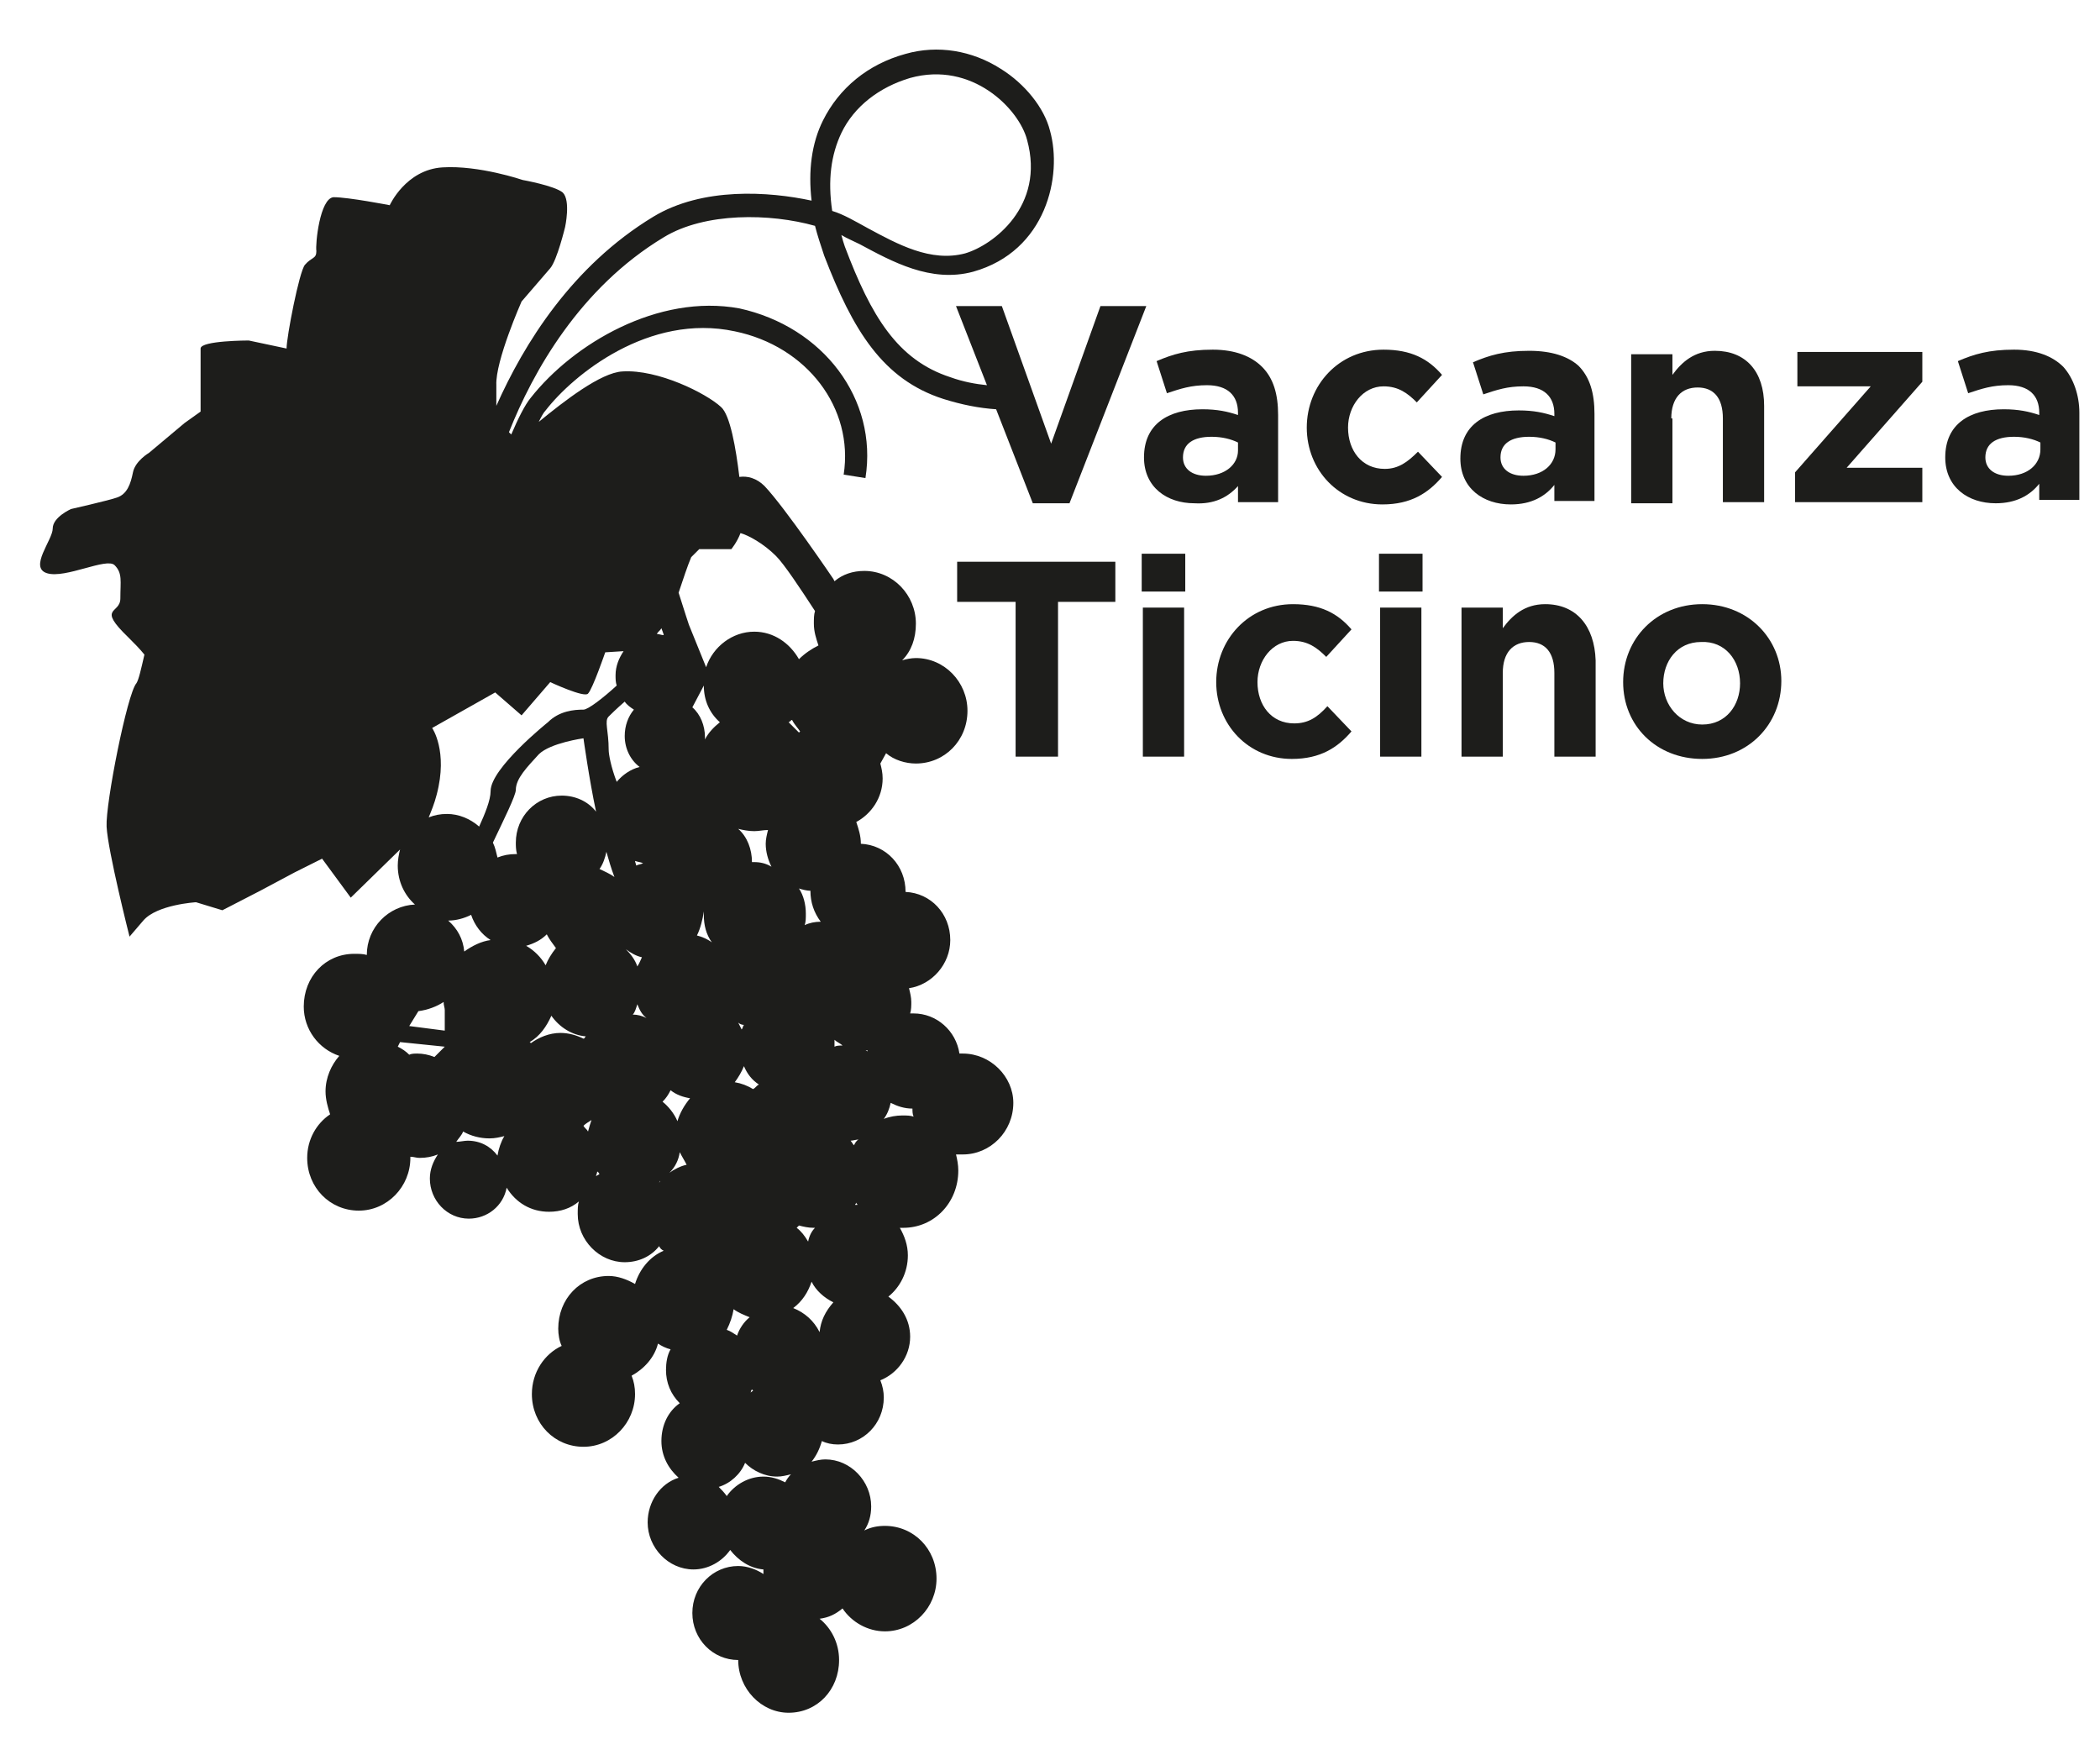 <?xml version="1.0" encoding="utf-8"?>
<!-- Generator: Adobe Illustrator 21.0.0, SVG Export Plug-In . SVG Version: 6.00 Build 0)  -->
<!DOCTYPE svg PUBLIC "-//W3C//DTD SVG 1.1//EN" "http://www.w3.org/Graphics/SVG/1.1/DTD/svg11.dtd">
<svg version="1.1" id="Ebene_1" xmlns="http://www.w3.org/2000/svg" xmlns:xlink="http://www.w3.org/1999/xlink" x="0px" y="0px"
	 viewBox="0 0 183.2 153.5" style="enable-background:new 0 0 183.2 153.5;" xml:space="preserve">
<style type="text/css">
	.st0{fill:#1D1D1B;}
</style>
<g>
	<g>
		<path class="st0" d="M77.1,97.6c0.3-0.4,0.5-0.9,0.6-1.4c0.6,0.3,1.2,0.5,1.9,0.5c0,0.2,0,0.5,0.1,0.7c-0.3-0.1-0.6-0.1-1-0.1
			C78.2,97.3,77.6,97.4,77.1,97.6 M40.8,99.5c-0.3,0-0.7,0.1-1,0.1c0.2-0.3,0.5-0.6,0.6-0.9c0.7,0.4,1.5,0.6,2.3,0.6
			c0.5,0,0.9-0.1,1.3-0.2c-0.3,0.5-0.5,1.1-0.6,1.7C42.8,100,41.9,99.5,40.8,99.5 M43.2,60.4l2.3,2l2.5-2.9c0,0,3,1.4,3.3,1
			c0.4-0.4,1.5-3.6,1.5-3.6l1.6-0.1c-0.4,0.6-0.7,1.3-0.7,2.1c0,0.3,0,0.6,0.1,0.9c-1.2,1.1-2.5,2.1-2.9,2.1c-0.8,0-2.1,0.1-3.1,1.1
			c0,0-5,4-5,6c0,0.8-0.5,2-1,3.1C41,71.4,40,71,39,71c-0.6,0-1.1,0.1-1.6,0.3c0.2-0.5,0.5-1.2,0.7-2c1-3.8-0.4-5.8-0.4-5.8
			L43.2,60.4z M67.7,48.5c0.7,0.7,2.1,2.8,3.4,4.8C71,53.6,71,54,71,54.4c0,0.7,0.2,1.3,0.4,1.9c-0.6,0.3-1.2,0.7-1.7,1.2
			c-0.8-1.4-2.2-2.4-3.9-2.4c-1.9,0-3.6,1.3-4.2,3.1l-1.5-3.7c0,0-0.4-1.2-0.9-2.8c0.4-1.2,0.8-2.4,1.1-3.1l0.7-0.7l2.8,0
			c0,0,0.5-0.6,0.8-1.4C65.3,46.7,66.6,47.4,67.7,48.5 M75.7,91.7c-0.1,0-0.1-0.1-0.2-0.1C75.6,91.6,75.7,91.6,75.7,91.7
			C75.7,91.7,75.7,91.7,75.7,91.7 M74.6,105.1c0-0.1,0.1-0.1,0.1-0.2c0,0.1,0.1,0.1,0.1,0.2c0,0,0,0-0.1,0
			C74.7,105.1,74.6,105.1,74.6,105.1 M71.5,116.2c-0.5-1-1.3-1.7-2.3-2.1c0.8-0.6,1.3-1.4,1.6-2.3c0.4,0.8,1.1,1.4,1.9,1.8
			C72,114.4,71.6,115.2,71.5,116.2 M64.2,123C64.2,123,64.2,123,64.2,123C64.2,123,64.2,123,64.2,123C64.2,123,64.2,123,64.2,123
			 M59.3,100.5c0.2,0.4,0.4,0.7,0.6,1.1c-0.5,0.1-1.1,0.4-1.5,0.7C58.9,101.8,59.2,101.2,59.3,100.5 M57.6,103
			c0,0.1-0.1,0.1-0.1,0.2c0,0,0,0,0,0C57.5,103.1,57.6,103,57.6,103 M52.3,102.4c-0.1,0.1-0.2,0.1-0.3,0.2c0-0.1,0.1-0.3,0.1-0.4
			C52.2,102.2,52.2,102.3,52.3,102.4 M51.6,97.7c-0.1,0.3-0.2,0.6-0.3,1c-0.1-0.2-0.3-0.3-0.4-0.5C51.1,98,51.3,97.9,51.6,97.7
			 M48.1,88.6c0.7,1,1.8,1.7,3,1.8c-0.1,0.1-0.1,0.2-0.2,0.2c-0.6-0.3-1.3-0.5-2-0.5c-1,0-1.9,0.4-2.6,0.9c0,0,0-0.1-0.1-0.1
			C47.1,90.4,47.7,89.5,48.1,88.6 M49,69.4c-2.2,0-4,1.8-4,4.1c0,0.3,0,0.6,0.1,1c0,0-0.1,0-0.1,0c-0.6,0-1.1,0.1-1.6,0.3
			c-0.1-0.4-0.2-0.9-0.4-1.3c0.9-1.9,2-4.1,2-4.6c0-1,1-2,2-3.1c1-1,3.9-1.4,3.9-1.4s0.5,3.6,1.1,6.4C51.3,69.9,50.2,69.4,49,69.4
			 M57.9,55.4c-0.2,0-0.4-0.1-0.6-0.1c0.1-0.2,0.3-0.3,0.4-0.5C57.8,55.1,57.9,55.3,57.9,55.4 M72.8,91.3c0,0,0-0.1,0-0.1
			c0-0.2,0-0.3,0-0.5c0.2,0.2,0.5,0.3,0.7,0.5C73.2,91.2,73,91.2,72.8,91.3 M65.6,121.2c0,0,0.1,0.1,0.1,0.1
			c-0.1,0.1-0.2,0.1-0.2,0.2C65.5,121.4,65.5,121.3,65.6,121.2 M64,114.2c0.4,0.3,0.9,0.5,1.4,0.7c-0.5,0.4-0.9,1-1.1,1.6
			c-0.3-0.2-0.6-0.4-0.9-0.5C63.7,115.4,63.9,114.8,64,114.2 M56.1,75.3c-0.2,0.1-0.4,0.1-0.6,0.2c0-0.1-0.1-0.3-0.1-0.4
			C55.7,75.2,55.9,75.2,56.1,75.3 M70.2,80.7c0.1-0.3,0.1-0.6,0.1-1c0-0.8-0.2-1.6-0.6-2.2c0.3,0.1,0.7,0.2,1,0.2c0,0,0,0,0,0
			c0,1,0.3,1.9,0.9,2.7C71.1,80.4,70.6,80.5,70.2,80.7 M65.8,75.2c-0.1,0-0.2,0-0.2,0c0,0,0,0,0,0c0-1.1-0.4-2.2-1.2-2.9
			c0.4,0.1,0.9,0.2,1.4,0.2c0.4,0,0.8-0.1,1.2-0.1c-0.1,0.4-0.2,0.8-0.2,1.2c0,0.7,0.2,1.4,0.5,2C66.8,75.3,66.3,75.2,65.8,75.2
			 M64.9,93c0.3,0.7,0.7,1.2,1.3,1.6c-0.2,0.1-0.3,0.3-0.5,0.4c-0.5-0.3-1-0.5-1.6-0.6C64.4,94,64.7,93.5,64.9,93 M64.9,89.4
			c-0.1,0.1-0.1,0.3-0.2,0.4c-0.1-0.2-0.2-0.4-0.3-0.6C64.5,89.3,64.7,89.4,64.9,89.4 M55.6,87.6c0.2,0.5,0.4,0.9,0.8,1.2
			c-0.4-0.2-0.8-0.3-1.2-0.3C55.4,88.3,55.5,87.9,55.6,87.6 M55.6,84.3c-0.2-0.6-0.6-1.1-1-1.5c0.4,0.3,0.9,0.6,1.4,0.7
			C55.9,83.7,55.8,84,55.6,84.3 M61.4,79.5c0,0.1,0,0.2,0,0.3c0,0.9,0.2,1.7,0.7,2.4c-0.4-0.3-0.9-0.5-1.3-0.6
			C61.1,81,61.3,80.2,61.4,79.5C61.3,79.5,61.4,79.5,61.4,79.5 M52.9,74.3c0.2,0.7,0.4,1.4,0.7,2.2c-0.4-0.3-0.9-0.5-1.3-0.7
			C52.6,75.4,52.8,74.8,52.9,74.3 M41.1,79.8c0.3,0.9,0.9,1.7,1.7,2.2c-0.8,0.1-1.6,0.5-2.3,1c-0.1-1.1-0.6-2-1.4-2.7
			C39.8,80.3,40.5,80.1,41.1,79.8 M36.5,88.2c0.8-0.1,1.6-0.4,2.2-0.8c0,0.3,0.1,0.5,0.1,0.7v1.8l-3.1-0.4L36.5,88.2z M47.6,84.2
			c-0.4-0.7-1-1.3-1.7-1.7c0.7-0.2,1.3-0.5,1.8-1c0.2,0.4,0.5,0.8,0.8,1.2C48.1,83.2,47.8,83.7,47.6,84.2 M59.1,97.8
			c-0.3-0.7-0.8-1.3-1.3-1.7c0.3-0.3,0.5-0.6,0.7-1c0.5,0.4,1.1,0.6,1.7,0.7C59.7,96.4,59.3,97.1,59.1,97.8 M70.5,108.3
			c-0.3-0.5-0.6-0.9-1-1.2c0.1-0.1,0.1-0.1,0.2-0.2c0.4,0.1,0.8,0.2,1.3,0.2c0,0,0.1,0,0.1,0C70.8,107.4,70.6,107.8,70.5,108.3
			 M74.5,99.9c-0.1-0.1-0.2-0.3-0.3-0.4c0.2,0,0.5-0.1,0.7-0.1C74.7,99.5,74.6,99.7,74.5,99.9 M69.1,62.8c0.2,0.4,0.5,0.7,0.7,1
			l-0.1,0.1c-0.3-0.3-0.6-0.6-0.9-0.9C69,62.9,69,62.8,69.1,62.8 M61.4,59.8c0,1.3,0.5,2.4,1.4,3.2c-0.5,0.4-1,0.9-1.3,1.5
			c0-0.1,0-0.2,0-0.2c0-1-0.4-2-1.1-2.6L61.4,59.8z M53.1,65.4c0-1.7-0.4-2.5,0-2.9c0.1-0.1,0.7-0.7,1.4-1.3
			c0.2,0.3,0.5,0.5,0.8,0.7c-0.5,0.6-0.8,1.4-0.8,2.3c0,1.1,0.5,2.1,1.3,2.7c-0.8,0.2-1.5,0.7-2,1.3C53.3,66.9,53.1,65.8,53.1,65.4
			 M36.4,91.9c-0.2,0-0.5,0-0.7,0.1c-0.3-0.3-0.6-0.5-1-0.7l0.2-0.4l3.9,0.4l-0.9,0.9C37.4,92,36.9,91.9,36.4,91.9 M68.5,129.3
			c-0.6-0.3-1.2-0.5-1.9-0.5c-1.3,0-2.5,0.7-3.2,1.7c-0.2-0.3-0.5-0.6-0.7-0.8c1-0.3,1.9-1.1,2.3-2.1c0.7,0.7,1.7,1.2,2.8,1.2
			c0.4,0,0.8-0.1,1.2-0.2C68.8,128.8,68.6,129.1,68.5,129.3 M73.4,11.6c1.1-2.3,3.3-4,6-4.8c5.4-1.5,9.5,2.7,10.2,5.4
			c1.6,5.8-3,9.2-5.4,9.9c-3,0.8-5.9-0.8-8.5-2.2c-1.1-0.6-2.1-1.2-3.1-1.5C72.2,15.7,72.5,13.5,73.4,11.6 M84,91.9
			c-0.1,0-0.2,0-0.3,0c-0.3-2-2-3.5-4-3.5c-0.1,0-0.2,0-0.3,0c0.1-0.3,0.1-0.7,0.1-1c0-0.4-0.1-0.8-0.2-1.2c2-0.3,3.6-2.1,3.6-4.2
			c0-2.3-1.7-4.1-3.9-4.2c0,0,0,0,0,0c0-2.3-1.7-4.1-3.9-4.2c0,0,0,0,0,0c0-0.7-0.2-1.3-0.4-1.9c1.3-0.7,2.3-2.1,2.3-3.8
			c0-0.5-0.1-0.9-0.2-1.3l0.5-0.9c0.7,0.6,1.7,0.9,2.6,0.9c2.5,0,4.5-2,4.5-4.6c0-2.5-2-4.6-4.5-4.6c-0.4,0-0.9,0.1-1.2,0.2
			c0.8-0.8,1.2-1.9,1.2-3.2c0-2.5-2-4.6-4.5-4.6c-1,0-1.9,0.3-2.6,0.9l-0.1-0.2c0,0-4.2-6.2-6-8.1c-0.7-0.7-1.5-0.9-2.2-0.8
			c-0.3-2.5-0.8-5.4-1.6-6.1c-1.3-1.2-5.5-3.3-8.6-3.1c-1.9,0.1-5.1,2.6-7.3,4.4c0.2-0.4,0.4-0.8,0.6-1c2.4-3.1,9-8.5,16.5-6.9
			c6.3,1.3,10.4,6.7,9.5,12.5l1.9,0.3c1.1-6.9-3.7-13.2-11-14.8C57.4,25.6,50,30,46.3,34.7c-0.5,0.6-1.1,1.8-1.7,3.2
			c-0.1-0.1-0.1-0.1-0.2-0.2c2.1-5.3,6.2-12.6,13.5-17c3.6-2.2,9.3-2.1,13.2-1c0.2,0.8,0.5,1.7,0.8,2.6c2.5,6.5,5.1,10.8,10.4,12.5
			c1.6,0.5,3.1,0.8,4.6,0.9l3.2,8.2h3.2l6.7-17.2H96l-4.3,12l-4.3-12h-4l2.7,6.9c-1-0.1-2.1-0.3-3.2-0.7c-4.6-1.5-6.9-5.3-9.2-11.4
			c-0.1-0.3-0.2-0.6-0.3-1c0.5,0.3,1,0.5,1.6,0.8c2.8,1.5,6.2,3.4,9.9,2.4c6.4-1.8,7.8-8.4,6.7-12.3c-0.5-2-2.2-4.1-4.3-5.4
			c-2.5-1.6-5.5-2.1-8.3-1.3c-3.3,0.9-5.8,3-7.2,5.8c-1,2-1.3,4.4-1,7c-3.7-0.8-9.5-1.2-13.8,1.4c-7.1,4.3-11.3,11.1-13.7,16.5
			c0-0.5,0-1.1,0-1.8c-0.1-2.1,2.2-7.3,2.2-7.3s1.9-2.2,2.5-2.9s1.3-3.6,1.3-3.6s0.5-2.3-0.2-3c-0.7-0.6-3.5-1.1-3.5-1.1
			s-3.8-1.3-7-1.1c-3.2,0.2-4.6,3.3-4.6,3.3s-3.6-0.7-4.9-0.7c-1.2,0.1-1.6,4.1-1.5,4.7c0,0.7-0.4,0.5-1,1.2
			c-0.5,0.6-1.6,6.3-1.6,7.3l-3.3-0.7c0,0-4.2,0-4.2,0.7v5.5l-1.4,1l-3.1,2.6c0,0-1.2,0.7-1.4,1.7c-0.2,1-0.5,1.9-1.4,2.2s-4,1-4,1
			s-1.6,0.7-1.6,1.7c0,1-2.1,3.4-0.5,3.9c1.6,0.5,5.2-1.4,5.9-0.7c0.7,0.7,0.5,1.4,0.5,2.9c0,1.4-2.1,0.7,0.7,3.4
			c0.5,0.5,1,1,1.4,1.5c-0.3,1.3-0.5,2.2-0.7,2.5c-0.8,0.9-2.7,10.5-2.6,12.5c0.1,2.1,2,9.6,2,9.6l1.2-1.4c1.2-1.4,4.6-1.6,4.6-1.6
			l2.3,0.7l3.3-1.7l3-1.6l2.4-1.2l2.5,3.4l4.3-4.2c-0.1,0.4-0.2,0.9-0.2,1.4c0,1.4,0.6,2.6,1.5,3.4c-2.3,0.1-4.2,2-4.2,4.4
			c-0.3-0.1-0.7-0.1-1.1-0.1c-2.5,0-4.4,2-4.4,4.6c0,2,1.3,3.7,3.1,4.3c-0.7,0.8-1.2,1.9-1.2,3.1c0,0.7,0.2,1.4,0.4,2
			c-1.2,0.8-2,2.2-2,3.8c0,2.6,2,4.6,4.5,4.6c2.5,0,4.5-2.1,4.5-4.6c0,0,0-0.1,0-0.1c0.3,0,0.5,0.1,0.8,0.1c0.6,0,1.1-0.1,1.6-0.3
			c-0.4,0.6-0.7,1.3-0.7,2.1c0,1.9,1.5,3.5,3.4,3.5c1.6,0,3-1.1,3.3-2.7c0.8,1.3,2.1,2.1,3.7,2.1c1,0,1.9-0.3,2.6-0.9
			c-0.1,0.3-0.1,0.7-0.1,1.1c0,2.3,1.9,4.2,4.1,4.2c1.2,0,2.3-0.5,3-1.4c0.1,0.2,0.2,0.3,0.4,0.4c-1.2,0.5-2.1,1.6-2.5,2.9
			c-0.7-0.4-1.5-0.7-2.3-0.7c-2.5,0-4.4,2-4.4,4.6c0,0.5,0.1,1.1,0.3,1.5c-1.5,0.7-2.6,2.3-2.6,4.2c0,2.6,2,4.6,4.5,4.6
			c2.5,0,4.5-2.1,4.5-4.6c0-0.6-0.1-1.1-0.3-1.6c1.1-0.6,2-1.6,2.3-2.8c0.3,0.2,0.7,0.4,1.1,0.5c-0.3,0.5-0.4,1.2-0.4,1.8
			c0,1.1,0.4,2.1,1.2,2.9c-1,0.7-1.6,1.9-1.6,3.3c0,1.3,0.6,2.4,1.5,3.2c-1.6,0.5-2.7,2.1-2.7,3.9c0,2.2,1.8,4.1,4,4.1
			c1.3,0,2.5-0.7,3.2-1.7c0.7,0.9,1.7,1.6,2.9,1.7c0,0.1,0,0.3,0,0.4c-0.6-0.4-1.4-0.7-2.2-0.7c-2.2,0-4,1.8-4,4.1s1.8,4.1,4,4.1
			c0,0,0,0,0,0c0,0,0,0,0,0c0,2.5,2,4.6,4.4,4.6c2.5,0,4.4-2,4.4-4.6c0-1.5-0.7-2.8-1.7-3.6c0.8-0.1,1.4-0.4,2-0.9
			c0.8,1.2,2.2,2,3.7,2c2.5,0,4.5-2.1,4.5-4.6c0-2.6-2-4.6-4.5-4.6c-0.6,0-1.2,0.1-1.8,0.4c0.4-0.6,0.6-1.3,0.6-2.1
			c0-2.2-1.8-4.1-4-4.1c-0.4,0-0.8,0.1-1.2,0.2c0.4-0.5,0.7-1.1,0.9-1.8c0.4,0.2,0.9,0.3,1.4,0.3c2.2,0,4-1.8,4-4.1
			c0-0.5-0.1-1-0.3-1.5c1.5-0.6,2.6-2.1,2.6-3.8c0-1.5-0.8-2.7-1.9-3.5c1-0.8,1.7-2.1,1.7-3.6c0-0.9-0.3-1.7-0.7-2.4
			c0.1,0,0.2,0,0.3,0c2.7,0,4.8-2.2,4.8-5c0-0.5-0.1-1-0.2-1.4c0.2,0,0.4,0,0.6,0c2.4,0,4.4-2,4.4-4.5C88.4,93.9,86.4,91.9,84,91.9"
			/>
		<path class="st0" d="M105.2,41.5c-1.2,0-2-0.6-2-1.6v0c0-1.2,0.9-1.8,2.5-1.8c0.9,0,1.7,0.2,2.3,0.5v0.7
			C108,40.5,106.9,41.5,105.2,41.5 M108,42.4v1.4h3.5v-7.6c0-1.8-0.4-3.2-1.4-4.2c-0.9-0.9-2.3-1.5-4.3-1.5c-2.2,0-3.5,0.4-4.9,1
			l0.9,2.8c1.2-0.4,2.1-0.7,3.5-0.7c1.8,0,2.7,0.9,2.7,2.4v0.2c-0.9-0.3-1.8-0.5-3.1-0.5c-3,0-5.1,1.3-5.1,4.2v0c0,2.6,2,4,4.4,4
			C105.9,44,107.1,43.4,108,42.4"/>
		<path class="st0" d="M120.8,40.9c-2,0-3.2-1.6-3.2-3.6v0c0-1.9,1.3-3.6,3.1-3.6c1.3,0,2.1,0.6,2.9,1.4l2.2-2.4
			c-1.2-1.4-2.7-2.2-5.1-2.2c-3.9,0-6.7,3.1-6.7,6.8v0c0,3.7,2.8,6.7,6.6,6.7c2.5,0,4-1,5.2-2.4l-2.1-2.2
			C122.8,40.3,122,40.9,120.8,40.9"/>
		<path class="st0" d="M135.7,39.2c0,1.3-1.1,2.3-2.8,2.3c-1.2,0-2-0.6-2-1.6v0c0-1.2,0.9-1.8,2.5-1.8c0.9,0,1.7,0.2,2.3,0.5V39.2z
			 M133.4,30.6c-2.2,0-3.5,0.4-4.9,1l0.9,2.8c1.2-0.4,2.1-0.7,3.5-0.7c1.8,0,2.7,0.9,2.7,2.4v0.2c-0.9-0.3-1.8-0.5-3.1-0.5
			c-3,0-5.1,1.3-5.1,4.2v0c0,2.6,2,4,4.4,4c1.8,0,3-0.7,3.8-1.7v1.4h3.5v-7.6c0-1.8-0.4-3.2-1.4-4.2
			C136.8,31.1,135.4,30.6,133.4,30.6"/>
		<path class="st0" d="M145.8,36.5c0-1.8,0.9-2.7,2.3-2.7c1.4,0,2.2,0.9,2.2,2.7v7.3h3.6v-8.4c0-3-1.6-4.8-4.3-4.8
			c-1.8,0-2.9,1-3.7,2.1v-1.8h-3.6v13h3.6V36.5z"/>
	</g>
	<polygon class="st0" points="156.8,33.7 163.2,33.7 156.6,41.2 156.6,43.8 167.7,43.8 167.7,40.8 161.1,40.8 167.7,33.3 
		167.7,30.7 156.8,30.7 	"/>
	<g>
		<path class="st0" d="M178,39.2c0,1.3-1.1,2.3-2.8,2.3c-1.2,0-2-0.6-2-1.6v0c0-1.2,0.9-1.8,2.5-1.8c0.9,0,1.7,0.2,2.3,0.5V39.2z
			 M180,32c-0.9-0.9-2.3-1.5-4.3-1.5c-2.2,0-3.5,0.4-4.9,1l0.9,2.8c1.2-0.4,2.1-0.7,3.5-0.7c1.8,0,2.7,0.9,2.7,2.4v0.2
			c-0.9-0.3-1.8-0.5-3.1-0.5c-3,0-5.1,1.3-5.1,4.2v0c0,2.6,2,4,4.4,4c1.8,0,3-0.7,3.8-1.7v1.4h3.5v-7.6C181.4,34.5,180.9,33,180,32"
			/>
	</g>
	<polygon class="st0" points="83.5,52.5 88.6,52.5 88.6,66 92.3,66 92.3,52.5 97.3,52.5 97.3,49 83.5,49 	"/>
	<rect x="99.6" y="48.3" class="st0" width="3.8" height="3.3"/>
	<rect x="99.7" y="53" class="st0" width="3.6" height="13"/>
	<g>
		<path class="st0" d="M112.9,63.1c-2,0-3.2-1.6-3.2-3.6v0c0-1.9,1.3-3.6,3.1-3.6c1.3,0,2.1,0.6,2.9,1.4l2.2-2.4
			c-1.2-1.4-2.7-2.2-5.1-2.2c-3.9,0-6.7,3.1-6.7,6.8v0c0,3.7,2.8,6.7,6.6,6.7c2.5,0,4-1,5.2-2.4l-2.1-2.2
			C114.9,62.6,114.1,63.1,112.9,63.1"/>
	</g>
	<rect x="120.3" y="48.3" class="st0" width="3.8" height="3.3"/>
	<rect x="120.4" y="53" class="st0" width="3.6" height="13"/>
	<g>
		<path class="st0" d="M134.8,52.7c-1.8,0-2.9,1-3.7,2.1V53h-3.6v13h3.6v-7.3c0-1.8,0.9-2.7,2.3-2.7s2.2,0.9,2.2,2.7V66h3.6v-8.4
			C139.1,54.6,137.5,52.7,134.8,52.7"/>
		<path class="st0" d="M151.8,59.6c0,1.9-1.2,3.6-3.3,3.6c-2,0-3.4-1.7-3.4-3.6v0c0-1.9,1.2-3.6,3.3-3.6
			C150.5,55.9,151.8,57.6,151.8,59.6L151.8,59.6z M148.5,52.7c-4,0-6.9,3-6.9,6.8v0c0,3.8,2.9,6.7,6.9,6.7c4,0,6.9-3,6.9-6.8v0
			C155.4,55.7,152.5,52.7,148.5,52.7"/>
	</g>
</g>
</svg>
